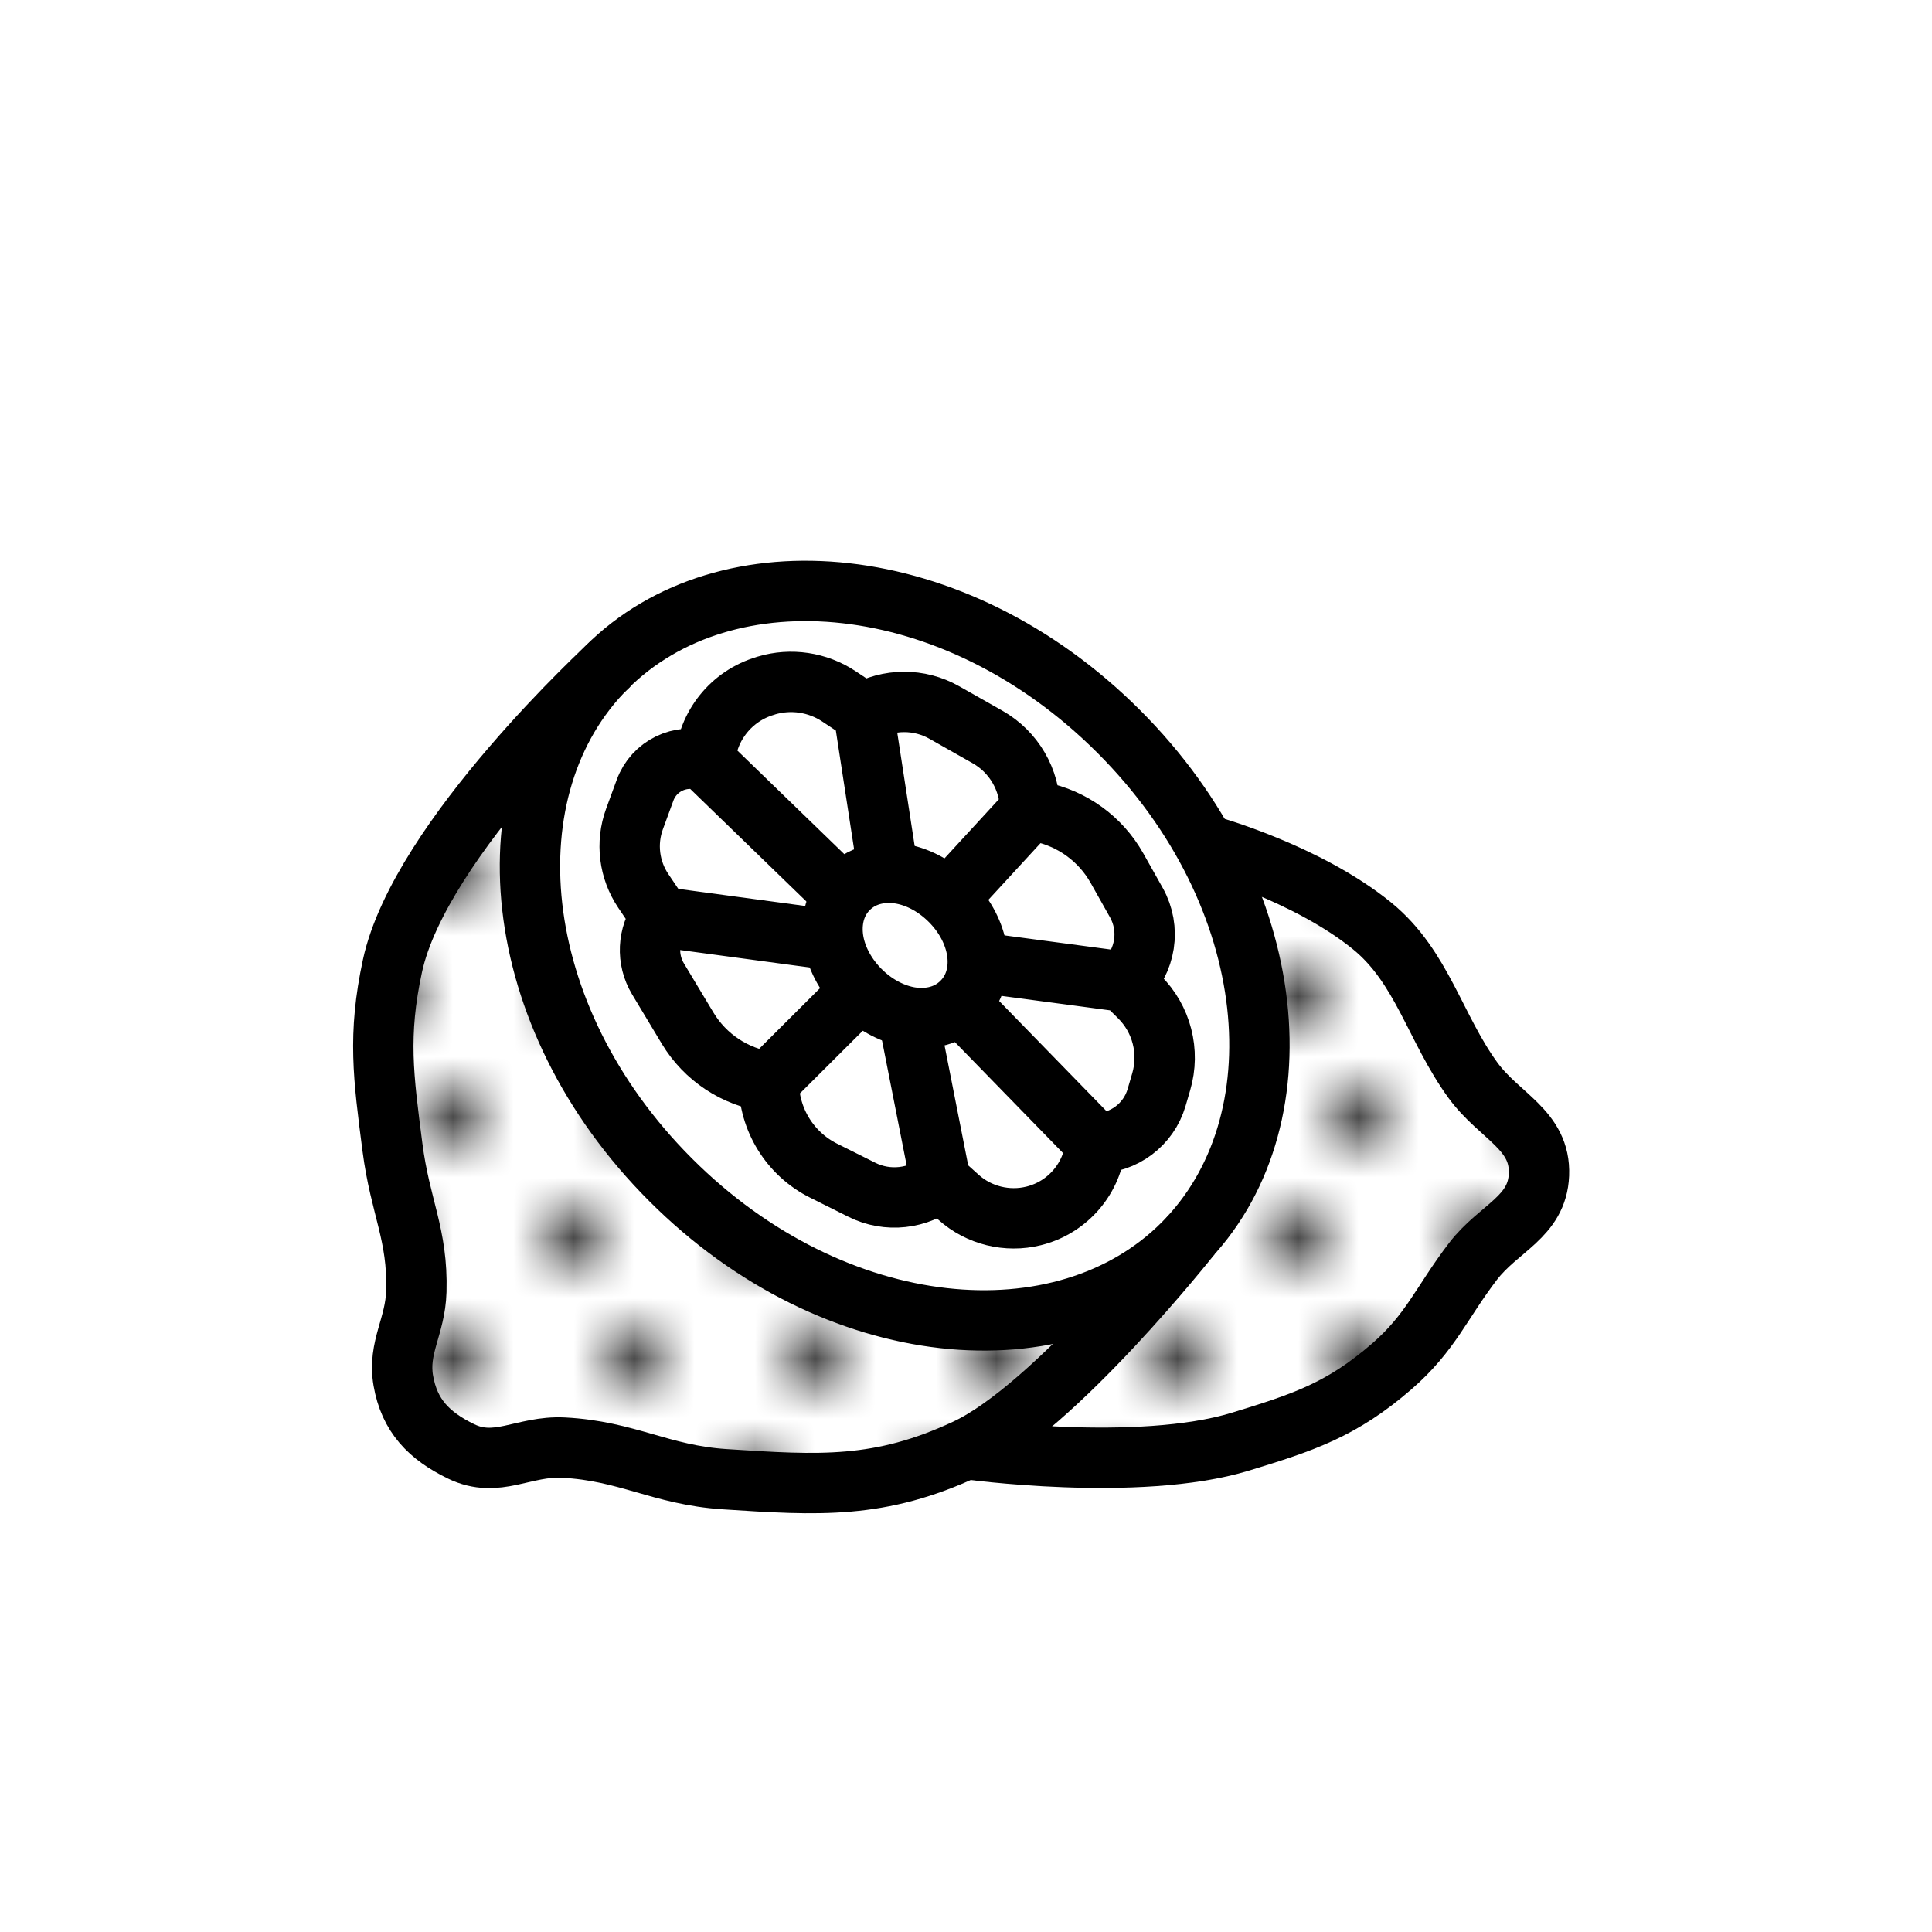 <svg width="32" height="32" viewBox="0 0 32 32" fill="none" xmlns="http://www.w3.org/2000/svg">
<g clip-path="url(#clip0_4662_79642)">
<path d="M16 24C16 24 18.848 24.397 20.547 23.878C21.591 23.559 22.225 23.349 23.05 22.634C23.7 22.071 23.874 21.576 24.397 20.893C24.826 20.334 25.462 20.16 25.49 19.456C25.52 18.712 24.836 18.495 24.397 17.893C23.77 17.032 23.555 16.013 22.73 15.339C21.643 14.452 20 14 20 14" stroke="black"/>
<path d="M11.675 12.606V12.606C11.716 12.023 12.114 11.527 12.674 11.361L12.694 11.354C13.101 11.233 13.54 11.299 13.894 11.533L14.305 11.806M11.675 12.606V12.606C11.268 12.474 10.83 12.688 10.684 13.089L10.509 13.566C10.364 13.964 10.419 14.407 10.656 14.758L10.946 15.188M11.675 12.606L14.065 14.922M14.305 11.806V11.806C14.718 11.568 15.227 11.566 15.642 11.802L16.357 12.207C16.792 12.454 17.061 12.915 17.061 13.415V13.415M14.305 11.806L14.732 14.586M17.061 13.415L17.215 13.446C17.759 13.555 18.229 13.896 18.501 14.38L18.821 14.949C19.064 15.381 18.98 15.923 18.618 16.261V16.261M17.061 13.415L15.675 14.922M18.618 16.261L18.87 16.51C19.241 16.877 19.38 17.418 19.233 17.918L19.156 18.181C19.024 18.628 18.613 18.936 18.147 18.936V18.936M18.618 16.261L16.049 15.919M18.147 18.936V18.936C18.102 19.514 17.684 20 17.121 20.139V20.139C16.683 20.248 16.214 20.133 15.878 19.832L15.578 19.562M18.147 18.936L15.763 16.489M15.578 19.562V19.562C15.209 19.862 14.699 19.919 14.274 19.706L13.642 19.39C13.085 19.112 12.733 18.542 12.733 17.919V17.919M15.578 19.562L14.972 16.489M12.733 17.919V17.919C12.175 17.841 11.681 17.514 11.39 17.031L10.899 16.214C10.706 15.893 10.725 15.489 10.946 15.188V15.188M12.733 17.919L14.305 16.352M10.946 15.188L13.838 15.578" stroke="black"/>
<path d="M14.248 16.403C14.47 16.625 14.746 16.782 15.032 16.84C15.314 16.896 15.668 16.861 15.931 16.598C16.194 16.335 16.229 15.981 16.172 15.699C16.115 15.413 15.958 15.137 15.736 14.916C15.514 14.694 15.238 14.536 14.952 14.479C14.67 14.423 14.316 14.458 14.053 14.72C13.79 14.983 13.756 15.338 13.812 15.62C13.869 15.905 14.027 16.181 14.248 16.403Z" stroke="black"/>
<path d="M19.592 20.602C17.614 22.58 13.823 22.258 11.107 19.541C8.39 16.824 8.068 13.034 10.046 11.056C12.024 9.078 15.814 9.4 18.531 12.117C21.248 14.834 21.57 18.624 19.592 20.602Z" stroke="black"/>
<path d="M10.104 11.004C10.104 11.004 6.956 13.886 6.5 16C6.253 17.145 6.35 17.838 6.5 19C6.629 20.001 6.922 20.442 6.896 21.387C6.88 21.971 6.585 22.319 6.68 22.867C6.781 23.449 7.105 23.78 7.636 24.039C8.232 24.329 8.671 23.943 9.333 23.977C10.393 24.032 10.941 24.43 12 24.5C13.571 24.603 14.574 24.666 16 24C17.479 23.309 19.727 20.462 19.727 20.462" stroke="black"/>
<mask id="mask0_4662_79642" style="mask-type:alpha" maskUnits="userSpaceOnUse" x="0" y="0" width="32" height="33">
<path d="M1 0.5C1 0.776 0.776 1 0.5 1C0.224 1 0 0.776 0 0.5C0 0.224 0.224 0 0.5 0C0.776 0 1 0.224 1 0.5Z" fill="black"/>
<path d="M2 2.5C2 2.776 1.776 3 1.5 3C1.224 3 1 2.776 1 2.5C1 2.224 1.224 2 1.5 2C1.776 2 2 2.224 2 2.5Z" fill="black"/>
<path d="M2 6.5C2 6.776 1.776 7 1.5 7C1.224 7 1 6.776 1 6.5C1 6.224 1.224 6 1.5 6C1.776 6 2 6.224 2 6.5Z" fill="black"/>
<path d="M4 4.5C4 4.776 3.776 5 3.5 5C3.224 5 3 4.776 3 4.5C3 4.224 3.224 4 3.5 4C3.776 4 4 4.224 4 4.5Z" fill="black"/>
<path d="M4 8.5C4 8.776 3.776 9 3.5 9C3.224 9 3 8.776 3 8.5C3 8.224 3.224 8 3.5 8C3.776 8 4 8.224 4 8.5Z" fill="black"/>
<path d="M1 4.5C1 4.776 0.776 5 0.5 5C0.224 5 0 4.776 0 4.5C0 4.224 0.224 4 0.5 4C0.776 4 1 4.224 1 4.5Z" fill="black"/>
<path d="M1 8.5C1 8.776 0.776 9 0.5 9C0.224 9 0 8.776 0 8.5C0 8.224 0.224 8 0.5 8C0.776 8 1 8.224 1 8.5Z" fill="black"/>
<path d="M2 10.5C2 10.776 1.776 11 1.5 11C1.224 11 1 10.776 1 10.5C1 10.224 1.224 10 1.5 10C1.776 10 2 10.224 2 10.5Z" fill="black"/>
<path d="M2 18.5C2 18.776 1.776 19 1.5 19C1.224 19 1 18.776 1 18.5C1 18.224 1.224 18 1.5 18C1.776 18 2 18.224 2 18.5Z" fill="black"/>
<path d="M5 2.5C5 2.776 4.776 3 4.5 3C4.224 3 4 2.776 4 2.5C4 2.224 4.224 2 4.5 2C4.776 2 5 2.224 5 2.5Z" fill="black"/>
<path d="M5 6.5C5 6.776 4.776 7 4.5 7C4.224 7 4 6.776 4 6.5C4 6.224 4.224 6 4.5 6C4.776 6 5 6.224 5 6.5Z" fill="black"/>
<path d="M7 4.5C7 4.776 6.776 5 6.5 5C6.224 5 6 4.776 6 4.5C6 4.224 6.224 4 6.5 4C6.776 4 7 4.224 7 4.5Z" fill="black"/>
<path d="M7 8.5C7 8.776 6.776 9 6.5 9C6.224 9 6 8.776 6 8.5C6 8.224 6.224 8 6.5 8C6.776 8 7 8.224 7 8.5Z" fill="black"/>
<path d="M2 14.5C2 14.776 1.776 15 1.5 15C1.224 15 1 14.776 1 14.5C1 14.224 1.224 14 1.5 14C1.776 14 2 14.224 2 14.5Z" fill="black"/>
<path d="M2 22.5C2 22.776 1.776 23 1.5 23C1.224 23 1 22.776 1 22.5C1 22.224 1.224 22 1.5 22C1.776 22 2 22.224 2 22.5Z" fill="black"/>
<path d="M8 2.5C8 2.776 7.776 3 7.5 3C7.224 3 7 2.776 7 2.5C7 2.224 7.224 2 7.5 2C7.776 2 8 2.224 8 2.5Z" fill="black"/>
<path d="M8 6.5C8 6.776 7.776 7 7.5 7C7.224 7 7 6.776 7 6.5C7 6.224 7.224 6 7.5 6C7.776 6 8 6.224 8 6.5Z" fill="black"/>
<path d="M10 4.5C10 4.776 9.776 5 9.5 5C9.224 5 9 4.776 9 4.5C9 4.224 9.224 4 9.5 4C9.776 4 10 4.224 10 4.5Z" fill="black"/>
<path d="M10 8.5C10 8.776 9.776 9 9.5 9C9.224 9 9 8.776 9 8.5C9 8.224 9.224 8 9.5 8C9.776 8 10 8.224 10 8.5Z" fill="black"/>
<path d="M4 12.5C4 12.776 3.776 13 3.5 13C3.224 13 3 12.776 3 12.5C3 12.224 3.224 12 3.5 12C3.776 12 4 12.224 4 12.5Z" fill="black"/>
<path d="M4 20.5C4 20.776 3.776 21 3.5 21C3.224 21 3 20.776 3 20.5C3 20.224 3.224 20 3.5 20C3.776 20 4 20.224 4 20.5Z" fill="black"/>
<path d="M11 2.5C11 2.776 10.776 3 10.5 3C10.224 3 10 2.776 10 2.5C10 2.224 10.224 2 10.5 2C10.776 2 11 2.224 11 2.5Z" fill="black"/>
<path d="M11 6.5C11 6.776 10.776 7 10.5 7C10.224 7 10 6.776 10 6.5C10 6.224 10.224 6 10.5 6C10.776 6 11 6.224 11 6.5Z" fill="black"/>
<path d="M13 4.5C13 4.776 12.776 5 12.5 5C12.224 5 12 4.776 12 4.5C12 4.224 12.224 4 12.5 4C12.776 4 13 4.224 13 4.5Z" fill="black"/>
<path d="M13 8.5C13 8.776 12.776 9 12.5 9C12.224 9 12 8.776 12 8.5C12 8.224 12.224 8 12.5 8C12.776 8 13 8.224 13 8.5Z" fill="black"/>
<path d="M4 16.5C4 16.776 3.776 17 3.5 17C3.224 17 3 16.776 3 16.5C3 16.224 3.224 16 3.5 16C3.776 16 4 16.224 4 16.5Z" fill="black"/>
<path d="M4 24.5C4 24.776 3.776 25 3.5 25C3.224 25 3 24.776 3 24.5C3 24.224 3.224 24 3.5 24C3.776 24 4 24.224 4 24.5Z" fill="black"/>
<path d="M14 2.5C14 2.776 13.776 3 13.5 3C13.224 3 13 2.776 13 2.5C13 2.224 13.224 2 13.5 2C13.776 2 14 2.224 14 2.5Z" fill="black"/>
<path d="M14 6.5C14 6.776 13.776 7 13.5 7C13.224 7 13 6.776 13 6.5C13 6.224 13.224 6 13.5 6C13.776 6 14 6.224 14 6.5Z" fill="black"/>
<path d="M16 4.5C16 4.776 15.776 5 15.5 5C15.224 5 15 4.776 15 4.5C15 4.224 15.224 4 15.5 4C15.776 4 16 4.224 16 4.5Z" fill="black"/>
<path d="M16 8.5C16 8.776 15.776 9 15.5 9C15.224 9 15 8.776 15 8.5C15 8.224 15.224 8 15.5 8C15.776 8 16 8.224 16 8.5Z" fill="black"/>
<path d="M1 12.5C1 12.776 0.776 13 0.5 13C0.224 13 0 12.776 0 12.5C0 12.224 0.224 12 0.5 12C0.776 12 1 12.224 1 12.5Z" fill="black"/>
<path d="M1 20.5C1 20.776 0.776 21 0.5 21C0.224 21 0 20.776 0 20.5C0 20.224 0.224 20 0.5 20C0.776 20 1 20.224 1 20.5Z" fill="black"/>
<path d="M17 2.5C17 2.776 16.776 3 16.5 3C16.224 3 16 2.776 16 2.5C16 2.224 16.224 2 16.5 2C16.776 2 17 2.224 17 2.5Z" fill="black"/>
<path d="M17 6.5C17 6.776 16.776 7 16.5 7C16.224 7 16 6.776 16 6.5C16 6.224 16.224 6 16.5 6C16.776 6 17 6.224 17 6.5Z" fill="black"/>
<path d="M19 4.5C19 4.776 18.776 5 18.5 5C18.224 5 18 4.776 18 4.5C18 4.224 18.224 4 18.5 4C18.776 4 19 4.224 19 4.5Z" fill="black"/>
<path d="M19 8.5C19 8.776 18.776 9 18.5 9C18.224 9 18 8.776 18 8.5C18 8.224 18.224 8 18.5 8C18.776 8 19 8.224 19 8.5Z" fill="black"/>
<path d="M1 16.5C1 16.776 0.776 17 0.5 17C0.224 17 0 16.776 0 16.5C0 16.224 0.224 16 0.5 16C0.776 16 1 16.224 1 16.5Z" fill="black"/>
<path d="M1 24.5C1 24.776 0.776 25 0.5 25C0.224 25 0 24.776 0 24.5C0 24.224 0.224 24 0.5 24C0.776 24 1 24.224 1 24.5Z" fill="black"/>
<path d="M20 2.5C20 2.776 19.776 3 19.5 3C19.224 3 19 2.776 19 2.5C19 2.224 19.224 2 19.5 2C19.776 2 20 2.224 20 2.5Z" fill="black"/>
<path d="M20 6.5C20 6.776 19.776 7 19.5 7C19.224 7 19 6.776 19 6.5C19 6.224 19.224 6 19.5 6C19.776 6 20 6.224 20 6.5Z" fill="black"/>
<path d="M22 4.5C22 4.776 21.776 5 21.5 5C21.224 5 21 4.776 21 4.5C21 4.224 21.224 4 21.5 4C21.776 4 22 4.224 22 4.5Z" fill="black"/>
<path d="M22 8.5C22 8.776 21.776 9 21.5 9C21.224 9 21 8.776 21 8.5C21 8.224 21.224 8 21.5 8C21.776 8 22 8.224 22 8.5Z" fill="black"/>
<path d="M2 26.5C2 26.776 1.776 27 1.5 27C1.224 27 1 26.776 1 26.5C1 26.224 1.224 26 1.5 26C1.776 26 2 26.224 2 26.5Z" fill="black"/>
<path d="M23 2.5C23 2.776 22.776 3 22.5 3C22.224 3 22 2.776 22 2.5C22 2.224 22.224 2 22.5 2C22.776 2 23 2.224 23 2.5Z" fill="black"/>
<path d="M23 6.5C23 6.776 22.776 7 22.5 7C22.224 7 22 6.776 22 6.5C22 6.224 22.224 6 22.5 6C22.776 6 23 6.224 23 6.5Z" fill="black"/>
<path d="M25 4.5C25 4.776 24.776 5 24.5 5C24.224 5 24 4.776 24 4.5C24 4.224 24.224 4 24.5 4C24.776 4 25 4.224 25 4.5Z" fill="black"/>
<path d="M26 2.5C26 2.776 25.776 3 25.5 3C25.224 3 25 2.776 25 2.5C25 2.224 25.224 2 25.5 2C25.776 2 26 2.224 26 2.5Z" fill="black"/>
<path d="M25 8.5C25 8.776 24.776 9 24.5 9C24.224 9 24 8.776 24 8.5C24 8.224 24.224 8 24.5 8C24.776 8 25 8.224 25 8.5Z" fill="black"/>
<path d="M5 10.5C5 10.776 4.776 11 4.5 11C4.224 11 4 10.776 4 10.5C4 10.224 4.224 10 4.5 10C4.776 10 5 10.224 5 10.5Z" fill="black"/>
<path d="M5 18.5C5 18.776 4.776 19 4.5 19C4.224 19 4 18.776 4 18.5C4 18.224 4.224 18 4.5 18C4.776 18 5 18.224 5 18.5Z" fill="black"/>
<path d="M26 6.5C26 6.776 25.776 7 25.5 7C25.224 7 25 6.776 25 6.5C25 6.224 25.224 6 25.5 6C25.776 6 26 6.224 26 6.5Z" fill="black"/>
<path d="M28 4.5C28 4.776 27.776 5 27.5 5C27.224 5 27 4.776 27 4.5C27 4.224 27.224 4 27.5 4C27.776 4 28 4.224 28 4.5Z" fill="black"/>
<path d="M28 8.5C28 8.776 27.776 9 27.5 9C27.224 9 27 8.776 27 8.5C27 8.224 27.224 8 27.5 8C27.776 8 28 8.224 28 8.5Z" fill="black"/>
<path d="M5 14.5C5 14.776 4.776 15 4.5 15C4.224 15 4 14.776 4 14.5C4 14.224 4.224 14 4.5 14C4.776 14 5 14.224 5 14.5Z" fill="black"/>
<path d="M5 22.5C5 22.776 4.776 23 4.5 23C4.224 23 4 22.776 4 22.5C4 22.224 4.224 22 4.5 22C4.776 22 5 22.224 5 22.5Z" fill="black"/>
<path d="M29 2.5C29 2.776 28.776 3 28.5 3C28.224 3 28 2.776 28 2.5C28 2.224 28.224 2 28.5 2C28.776 2 29 2.224 29 2.5Z" fill="black"/>
<path d="M29 6.5C29 6.776 28.776 7 28.5 7C28.224 7 28 6.776 28 6.5C28 6.224 28.224 6 28.5 6C28.776 6 29 6.224 29 6.5Z" fill="black"/>
<path d="M31 4.5C31 4.776 30.776 5 30.5 5C30.224 5 30 4.776 30 4.5C30 4.224 30.224 4 30.5 4C30.776 4 31 4.224 31 4.5Z" fill="black"/>
<path d="M31 8.5C31 8.776 30.776 9 30.5 9C30.224 9 30 8.776 30 8.5C30 8.224 30.224 8 30.5 8C30.776 8 31 8.224 31 8.5Z" fill="black"/>
<path d="M7 12.5C7 12.776 6.776 13 6.5 13C6.224 13 6 12.776 6 12.5C6 12.224 6.224 12 6.5 12C6.776 12 7 12.224 7 12.5Z" fill="black"/>
<path d="M7 20.5C7 20.776 6.776 21 6.5 21C6.224 21 6 20.776 6 20.5C6 20.224 6.224 20 6.5 20C6.776 20 7 20.224 7 20.5Z" fill="black"/>
<path d="M32 2.5C32 2.776 31.776 3 31.5 3C31.224 3 31 2.776 31 2.5C31 2.224 31.224 2 31.5 2C31.776 2 32 2.224 32 2.5Z" fill="black"/>
<path d="M32 6.5C32 6.776 31.776 7 31.5 7C31.224 7 31 6.776 31 6.5C31 6.224 31.224 6 31.5 6C31.776 6 32 6.224 32 6.5Z" fill="black"/>
<path d="M7 16.5C7 16.776 6.776 17 6.5 17C6.224 17 6 16.776 6 16.5C6 16.224 6.224 16 6.5 16C6.776 16 7 16.224 7 16.5Z" fill="black"/>
<path d="M7 24.5C7 24.776 6.776 25 6.5 25C6.224 25 6 24.776 6 24.5C6 24.224 6.224 24 6.5 24C6.776 24 7 24.224 7 24.5Z" fill="black"/>
<path d="M2 30.5C2 30.776 1.776 31 1.5 31C1.224 31 1 30.776 1 30.5C1 30.224 1.224 30 1.5 30C1.776 30 2 30.224 2 30.5Z" fill="black"/>
<path d="M8 10.5C8 10.776 7.776 11 7.5 11C7.224 11 7 10.776 7 10.5C7 10.224 7.224 10 7.5 10C7.776 10 8 10.224 8 10.5Z" fill="black"/>
<path d="M8 18.5C8 18.776 7.776 19 7.5 19C7.224 19 7 18.776 7 18.5C7 18.224 7.224 18 7.5 18C7.776 18 8 18.224 8 18.5Z" fill="black"/>
<path d="M8 14.5C8 14.776 7.776 15 7.5 15C7.224 15 7 14.776 7 14.5C7 14.224 7.224 14 7.5 14C7.776 14 8 14.224 8 14.5Z" fill="black"/>
<path d="M8 22.5C8 22.776 7.776 23 7.5 23C7.224 23 7 22.776 7 22.5C7 22.224 7.224 22 7.5 22C7.776 22 8 22.224 8 22.5Z" fill="black"/>
<path d="M10 12.5C10 12.776 9.776 13 9.5 13C9.224 13 9 12.776 9 12.5C9 12.224 9.224 12 9.5 12C9.776 12 10 12.224 10 12.5Z" fill="black"/>
<path d="M10 20.5C10 20.776 9.776 21 9.5 21C9.224 21 9 20.776 9 20.5C9 20.224 9.224 20 9.5 20C9.776 20 10 20.224 10 20.5Z" fill="black"/>
<path d="M10 16.5C10 16.776 9.776 17 9.5 17C9.224 17 9 16.776 9 16.5C9 16.224 9.224 16 9.5 16C9.776 16 10 16.224 10 16.5Z" fill="black"/>
<path d="M10 24.5C10 24.776 9.776 25 9.5 25C9.224 25 9 24.776 9 24.5C9 24.224 9.224 24 9.5 24C9.776 24 10 24.224 10 24.5Z" fill="black"/>
<path d="M4 28.5C4 28.776 3.776 29 3.5 29C3.224 29 3 28.776 3 28.5C3 28.224 3.224 28 3.5 28C3.776 28 4 28.224 4 28.5Z" fill="black"/>
<path d="M11 10.5C11 10.776 10.776 11 10.5 11C10.224 11 10 10.776 10 10.5C10 10.224 10.224 10 10.5 10C10.776 10 11 10.224 11 10.5Z" fill="black"/>
<path d="M11 18.5C11 18.776 10.776 19 10.5 19C10.224 19 10 18.776 10 18.5C10 18.224 10.224 18 10.5 18C10.776 18 11 18.224 11 18.5Z" fill="black"/>
<path d="M11 14.5C11 14.776 10.776 15 10.5 15C10.224 15 10 14.776 10 14.5C10 14.224 10.224 14 10.5 14C10.776 14 11 14.224 11 14.5Z" fill="black"/>
<path d="M11 22.5C11 22.776 10.776 23 10.5 23C10.224 23 10 22.776 10 22.5C10 22.224 10.224 22 10.5 22C10.776 22 11 22.224 11 22.5Z" fill="black"/>
<path d="M13 12.5C13 12.776 12.776 13 12.5 13C12.224 13 12 12.776 12 12.5C12 12.224 12.224 12 12.5 12C12.776 12 13 12.224 13 12.5Z" fill="black"/>
<path d="M13 20.5C13 20.776 12.776 21 12.5 21C12.224 21 12 20.776 12 20.5C12 20.224 12.224 20 12.5 20C12.776 20 13 20.224 13 20.5Z" fill="black"/>
<path d="M13 16.5C13 16.776 12.776 17 12.5 17C12.224 17 12 16.776 12 16.5C12 16.224 12.224 16 12.5 16C12.776 16 13 16.224 13 16.5Z" fill="black"/>
<path d="M13 24.5C13 24.776 12.776 25 12.5 25C12.224 25 12 24.776 12 24.5C12 24.224 12.224 24 12.5 24C12.776 24 13 24.224 13 24.5Z" fill="black"/>
<path d="M4 32.5C4 32.776 3.776 33 3.5 33C3.224 33 3 32.776 3 32.5C3 32.224 3.224 32 3.5 32C3.776 32 4 32.224 4 32.5Z" fill="black"/>
<path d="M14 10.5C14 10.776 13.776 11 13.5 11C13.224 11 13 10.776 13 10.5C13 10.224 13.224 10 13.5 10C13.776 10 14 10.224 14 10.5Z" fill="black"/>
<path d="M14 18.5C14 18.776 13.776 19 13.5 19C13.224 19 13 18.776 13 18.5C13 18.224 13.224 18 13.5 18C13.776 18 14 18.224 14 18.5Z" fill="black"/>
<path d="M14 14.5C14 14.776 13.776 15 13.5 15C13.224 15 13 14.776 13 14.5C13 14.224 13.224 14 13.5 14C13.776 14 14 14.224 14 14.5Z" fill="black"/>
<path d="M14 22.5C14 22.776 13.776 23 13.5 23C13.224 23 13 22.776 13 22.5C13 22.224 13.224 22 13.5 22C13.776 22 14 22.224 14 22.5Z" fill="black"/>
<path d="M16 12.5C16 12.776 15.776 13 15.5 13C15.224 13 15 12.776 15 12.5C15 12.224 15.224 12 15.5 12C15.776 12 16 12.224 16 12.5Z" fill="black"/>
<path d="M16 20.5C16 20.776 15.776 21 15.5 21C15.224 21 15 20.776 15 20.5C15 20.224 15.224 20 15.5 20C15.776 20 16 20.224 16 20.5Z" fill="black"/>
<path d="M16 16.5C16 16.776 15.776 17 15.5 17C15.224 17 15 16.776 15 16.5C15 16.224 15.224 16 15.5 16C15.776 16 16 16.224 16 16.5Z" fill="black"/>
<path d="M16 24.5C16 24.776 15.776 25 15.5 25C15.224 25 15 24.776 15 24.5C15 24.224 15.224 24 15.5 24C15.776 24 16 24.224 16 24.5Z" fill="black"/>
<path d="M1 28.5C1 28.776 0.776 29 0.5 29C0.224 29 0 28.776 0 28.5C0 28.224 0.224 28 0.5 28C0.776 28 1 28.224 1 28.5Z" fill="black"/>
<path d="M17 10.5C17 10.776 16.776 11 16.5 11C16.224 11 16 10.776 16 10.5C16 10.224 16.224 10 16.5 10C16.776 10 17 10.224 17 10.5Z" fill="black"/>
<path d="M17 18.5C17 18.776 16.776 19 16.5 19C16.224 19 16 18.776 16 18.5C16 18.224 16.224 18 16.5 18C16.776 18 17 18.224 17 18.5Z" fill="black"/>
<path d="M17 14.5C17 14.776 16.776 15 16.5 15C16.224 15 16 14.776 16 14.5C16 14.224 16.224 14 16.5 14C16.776 14 17 14.224 17 14.5Z" fill="black"/>
<path d="M17 22.5C17 22.776 16.776 23 16.5 23C16.224 23 16 22.776 16 22.5C16 22.224 16.224 22 16.5 22C16.776 22 17 22.224 17 22.5Z" fill="black"/>
<path d="M19 12.5C19 12.776 18.776 13 18.5 13C18.224 13 18 12.776 18 12.5C18 12.224 18.224 12 18.5 12C18.776 12 19 12.224 19 12.5Z" fill="black"/>
<path d="M19 20.5C19 20.776 18.776 21 18.5 21C18.224 21 18 20.776 18 20.5C18 20.224 18.224 20 18.5 20C18.776 20 19 20.224 19 20.5Z" fill="black"/>
<path d="M19 16.5C19 16.776 18.776 17 18.5 17C18.224 17 18 16.776 18 16.5C18 16.224 18.224 16 18.5 16C18.776 16 19 16.224 19 16.5Z" fill="black"/>
<path d="M19 24.5C19 24.776 18.776 25 18.5 25C18.224 25 18 24.776 18 24.5C18 24.224 18.224 24 18.5 24C18.776 24 19 24.224 19 24.5Z" fill="black"/>
<path d="M1 32.5C1 32.776 0.776 33 0.5 33C0.224 33 0 32.776 0 32.5C0 32.224 0.224 32 0.5 32C0.776 32 1 32.224 1 32.5Z" fill="black"/>
<path d="M20 10.5C20 10.776 19.776 11 19.5 11C19.224 11 19 10.776 19 10.5C19 10.224 19.224 10 19.5 10C19.776 10 20 10.224 20 10.5Z" fill="black"/>
<path d="M20 18.5C20 18.776 19.776 19 19.5 19C19.224 19 19 18.776 19 18.5C19 18.224 19.224 18 19.5 18C19.776 18 20 18.224 20 18.5Z" fill="black"/>
<path d="M20 14.5C20 14.776 19.776 15 19.5 15C19.224 15 19 14.776 19 14.5C19 14.224 19.224 14 19.5 14C19.776 14 20 14.224 20 14.5Z" fill="black"/>
<path d="M20 22.5C20 22.776 19.776 23 19.5 23C19.224 23 19 22.776 19 22.5C19 22.224 19.224 22 19.5 22C19.776 22 20 22.224 20 22.5Z" fill="black"/>
<path d="M22 12.5C22 12.776 21.776 13 21.5 13C21.224 13 21 12.776 21 12.5C21 12.224 21.224 12 21.5 12C21.776 12 22 12.224 22 12.5Z" fill="black"/>
<path d="M22 20.5C22 20.776 21.776 21 21.5 21C21.224 21 21 20.776 21 20.5C21 20.224 21.224 20 21.5 20C21.776 20 22 20.224 22 20.5Z" fill="black"/>
<path d="M22 16.5C22 16.776 21.776 17 21.5 17C21.224 17 21 16.776 21 16.5C21 16.224 21.224 16 21.5 16C21.776 16 22 16.224 22 16.5Z" fill="black"/>
<path d="M22 24.5C22 24.776 21.776 25 21.5 25C21.224 25 21 24.776 21 24.5C21 24.224 21.224 24 21.5 24C21.776 24 22 24.224 22 24.5Z" fill="black"/>
<path d="M23 10.5C23 10.776 22.776 11 22.5 11C22.224 11 22 10.776 22 10.5C22 10.224 22.224 10 22.5 10C22.776 10 23 10.224 23 10.5Z" fill="black"/>
<path d="M23 18.5C23 18.776 22.776 19 22.5 19C22.224 19 22 18.776 22 18.5C22 18.224 22.224 18 22.5 18C22.776 18 23 18.224 23 18.5Z" fill="black"/>
<path d="M23 14.5C23 14.776 22.776 15 22.5 15C22.224 15 22 14.776 22 14.5C22 14.224 22.224 14 22.5 14C22.776 14 23 14.224 23 14.5Z" fill="black"/>
<path d="M23 22.5C23 22.776 22.776 23 22.5 23C22.224 23 22 22.776 22 22.5C22 22.224 22.224 22 22.5 22C22.776 22 23 22.224 23 22.5Z" fill="black"/>
<path d="M25 12.5C25 12.776 24.776 13 24.5 13C24.224 13 24 12.776 24 12.5C24 12.224 24.224 12 24.5 12C24.776 12 25 12.224 25 12.5Z" fill="black"/>
<path d="M25 20.5C25 20.776 24.776 21 24.5 21C24.224 21 24 20.776 24 20.5C24 20.224 24.224 20 24.5 20C24.776 20 25 20.224 25 20.5Z" fill="black"/>
<path d="M25 16.5C25 16.776 24.776 17 24.5 17C24.224 17 24 16.776 24 16.5C24 16.224 24.224 16 24.5 16C24.776 16 25 16.224 25 16.5Z" fill="black"/>
<path d="M25 24.5C25 24.776 24.776 25 24.5 25C24.224 25 24 24.776 24 24.5C24 24.224 24.224 24 24.5 24C24.776 24 25 24.224 25 24.5Z" fill="black"/>
<path d="M26 10.5C26 10.776 25.776 11 25.5 11C25.224 11 25 10.776 25 10.5C25 10.224 25.224 10 25.5 10C25.776 10 26 10.224 26 10.5Z" fill="black"/>
<path d="M26 18.5C26 18.776 25.776 19 25.5 19C25.224 19 25 18.776 25 18.5C25 18.224 25.224 18 25.5 18C25.776 18 26 18.224 26 18.5Z" fill="black"/>
<path d="M26 14.5C26 14.776 25.776 15 25.5 15C25.224 15 25 14.776 25 14.5C25 14.224 25.224 14 25.5 14C25.776 14 26 14.224 26 14.5Z" fill="black"/>
<path d="M26 22.5C26 22.776 25.776 23 25.5 23C25.224 23 25 22.776 25 22.5C25 22.224 25.224 22 25.5 22C25.776 22 26 22.224 26 22.5Z" fill="black"/>
<path d="M28 12.5C28 12.776 27.776 13 27.5 13C27.224 13 27 12.776 27 12.5C27 12.224 27.224 12 27.5 12C27.776 12 28 12.224 28 12.5Z" fill="black"/>
<path d="M28 20.5C28 20.776 27.776 21 27.5 21C27.224 21 27 20.776 27 20.5C27 20.224 27.224 20 27.5 20C27.776 20 28 20.224 28 20.5Z" fill="black"/>
<path d="M28 16.5C28 16.776 27.776 17 27.5 17C27.224 17 27 16.776 27 16.5C27 16.224 27.224 16 27.5 16C27.776 16 28 16.224 28 16.5Z" fill="black"/>
<path d="M28 24.5C28 24.776 27.776 25 27.5 25C27.224 25 27 24.776 27 24.5C27 24.224 27.224 24 27.5 24C27.776 24 28 24.224 28 24.5Z" fill="black"/>
<path d="M5 26.5C5 26.776 4.776 27 4.5 27C4.224 27 4 26.776 4 26.5C4 26.224 4.224 26 4.5 26C4.776 26 5 26.224 5 26.5Z" fill="black"/>
<path d="M29 10.5C29 10.776 28.776 11 28.5 11C28.224 11 28 10.776 28 10.5C28 10.224 28.224 10 28.5 10C28.776 10 29 10.224 29 10.5Z" fill="black"/>
<path d="M29 18.5C29 18.776 28.776 19 28.5 19C28.224 19 28 18.776 28 18.5C28 18.224 28.224 18 28.5 18C28.776 18 29 18.224 29 18.5Z" fill="black"/>
<path d="M29 14.5C29 14.776 28.776 15 28.5 15C28.224 15 28 14.776 28 14.5C28 14.224 28.224 14 28.5 14C28.776 14 29 14.224 29 14.5Z" fill="black"/>
<path d="M29 22.5C29 22.776 28.776 23 28.5 23C28.224 23 28 22.776 28 22.5C28 22.224 28.224 22 28.5 22C28.776 22 29 22.224 29 22.5Z" fill="black"/>
<path d="M31 12.5C31 12.776 30.776 13 30.5 13C30.224 13 30 12.776 30 12.5C30 12.224 30.224 12 30.5 12C30.776 12 31 12.224 31 12.5Z" fill="black"/>
<path d="M31 20.5C31 20.776 30.776 21 30.5 21C30.224 21 30 20.776 30 20.5C30 20.224 30.224 20 30.5 20C30.776 20 31 20.224 31 20.5Z" fill="black"/>
<path d="M31 16.5C31 16.776 30.776 17 30.5 17C30.224 17 30 16.776 30 16.5C30 16.224 30.224 16 30.5 16C30.776 16 31 16.224 31 16.5Z" fill="black"/>
<path d="M31 24.5C31 24.776 30.776 25 30.5 25C30.224 25 30 24.776 30 24.5C30 24.224 30.224 24 30.5 24C30.776 24 31 24.224 31 24.5Z" fill="black"/>
<path d="M5 30.5C5 30.776 4.776 31 4.5 31C4.224 31 4 30.776 4 30.5C4 30.224 4.224 30 4.5 30C4.776 30 5 30.224 5 30.5Z" fill="black"/>
<path d="M32 10.5C32 10.776 31.776 11 31.5 11C31.224 11 31 10.776 31 10.5C31 10.224 31.224 10 31.5 10C31.776 10 32 10.224 32 10.5Z" fill="black"/>
<path d="M32 18.5C32 18.776 31.776 19 31.5 19C31.224 19 31 18.776 31 18.5C31 18.224 31.224 18 31.5 18C31.776 18 32 18.224 32 18.5Z" fill="black"/>
<path d="M32 14.5C32 14.776 31.776 15 31.5 15C31.224 15 31 14.776 31 14.5C31 14.224 31.224 14 31.5 14C31.776 14 32 14.224 32 14.5Z" fill="black"/>
<path d="M32 22.5C32 22.776 31.776 23 31.5 23C31.224 23 31 22.776 31 22.5C31 22.224 31.224 22 31.5 22C31.776 22 32 22.224 32 22.5Z" fill="black"/>
<path d="M7 28.5C7 28.776 6.776 29 6.5 29C6.224 29 6 28.776 6 28.5C6 28.224 6.224 28 6.5 28C6.776 28 7 28.224 7 28.5Z" fill="black"/>
<path d="M7 32.5C7 32.776 6.776 33 6.5 33C6.224 33 6 32.776 6 32.5C6 32.224 6.224 32 6.5 32C6.776 32 7 32.224 7 32.5Z" fill="black"/>
<path d="M8 26.5C8 26.776 7.776 27 7.5 27C7.224 27 7 26.776 7 26.5C7 26.224 7.224 26 7.5 26C7.776 26 8 26.224 8 26.5Z" fill="black"/>
<path d="M8 30.5C8 30.776 7.776 31 7.5 31C7.224 31 7 30.776 7 30.5C7 30.224 7.224 30 7.5 30C7.776 30 8 30.224 8 30.5Z" fill="black"/>
<path d="M10 28.5C10 28.776 9.776 29 9.5 29C9.224 29 9 28.776 9 28.5C9 28.224 9.224 28 9.5 28C9.776 28 10 28.224 10 28.5Z" fill="black"/>
<path d="M10 32.5C10 32.776 9.776 33 9.5 33C9.224 33 9 32.776 9 32.5C9 32.224 9.224 32 9.5 32C9.776 32 10 32.224 10 32.5Z" fill="black"/>
<path d="M11 26.5C11 26.776 10.776 27 10.5 27C10.224 27 10 26.776 10 26.5C10 26.224 10.224 26 10.5 26C10.776 26 11 26.224 11 26.5Z" fill="black"/>
<path d="M11 30.5C11 30.776 10.776 31 10.5 31C10.224 31 10 30.776 10 30.5C10 30.224 10.224 30 10.5 30C10.776 30 11 30.224 11 30.5Z" fill="black"/>
<path d="M13 28.5C13 28.776 12.776 29 12.5 29C12.224 29 12 28.776 12 28.5C12 28.224 12.224 28 12.5 28C12.776 28 13 28.224 13 28.5Z" fill="black"/>
<path d="M13 32.5C13 32.776 12.776 33 12.5 33C12.224 33 12 32.776 12 32.5C12 32.224 12.224 32 12.5 32C12.776 32 13 32.224 13 32.5Z" fill="black"/>
<path d="M14 26.5C14 26.776 13.776 27 13.5 27C13.224 27 13 26.776 13 26.5C13 26.224 13.224 26 13.5 26C13.776 26 14 26.224 14 26.5Z" fill="black"/>
<path d="M14 30.5C14 30.776 13.776 31 13.5 31C13.224 31 13 30.776 13 30.5C13 30.224 13.224 30 13.5 30C13.776 30 14 30.224 14 30.5Z" fill="black"/>
<path d="M16 28.5C16 28.776 15.776 29 15.5 29C15.224 29 15 28.776 15 28.5C15 28.224 15.224 28 15.5 28C15.776 28 16 28.224 16 28.5Z" fill="black"/>
<path d="M16 32.5C16 32.776 15.776 33 15.5 33C15.224 33 15 32.776 15 32.5C15 32.224 15.224 32 15.5 32C15.776 32 16 32.224 16 32.5Z" fill="black"/>
<path d="M17 26.5C17 26.776 16.776 27 16.5 27C16.224 27 16 26.776 16 26.5C16 26.224 16.224 26 16.5 26C16.776 26 17 26.224 17 26.5Z" fill="black"/>
<path d="M17 30.5C17 30.776 16.776 31 16.5 31C16.224 31 16 30.776 16 30.5C16 30.224 16.224 30 16.5 30C16.776 30 17 30.224 17 30.5Z" fill="black"/>
<path d="M19 28.5C19 28.776 18.776 29 18.5 29C18.224 29 18 28.776 18 28.5C18 28.224 18.224 28 18.5 28C18.776 28 19 28.224 19 28.5Z" fill="black"/>
<path d="M19 32.5C19 32.776 18.776 33 18.5 33C18.224 33 18 32.776 18 32.5C18 32.224 18.224 32 18.5 32C18.776 32 19 32.224 19 32.5Z" fill="black"/>
<path d="M20 26.5C20 26.776 19.776 27 19.5 27C19.224 27 19 26.776 19 26.5C19 26.224 19.224 26 19.5 26C19.776 26 20 26.224 20 26.5Z" fill="black"/>
<path d="M20 30.5C20 30.776 19.776 31 19.5 31C19.224 31 19 30.776 19 30.5C19 30.224 19.224 30 19.5 30C19.776 30 20 30.224 20 30.5Z" fill="black"/>
<path d="M22 28.5C22 28.776 21.776 29 21.5 29C21.224 29 21 28.776 21 28.5C21 28.224 21.224 28 21.5 28C21.776 28 22 28.224 22 28.5Z" fill="black"/>
<path d="M22 32.5C22 32.776 21.776 33 21.5 33C21.224 33 21 32.776 21 32.5C21 32.224 21.224 32 21.5 32C21.776 32 22 32.224 22 32.5Z" fill="black"/>
<path d="M4 0.5C4 0.776 3.776 1 3.5 1C3.224 1 3 0.776 3 0.5C3 0.224 3.224 0 3.5 0C3.776 0 4 0.224 4 0.5Z" fill="black"/>
<path d="M23 26.5C23 26.776 22.776 27 22.5 27C22.224 27 22 26.776 22 26.5C22 26.224 22.224 26 22.5 26C22.776 26 23 26.224 23 26.5Z" fill="black"/>
<path d="M23 30.5C23 30.776 22.776 31 22.5 31C22.224 31 22 30.776 22 30.5C22 30.224 22.224 30 22.5 30C22.776 30 23 30.224 23 30.5Z" fill="black"/>
<path d="M25 28.5C25 28.776 24.776 29 24.5 29C24.224 29 24 28.776 24 28.5C24 28.224 24.224 28 24.5 28C24.776 28 25 28.224 25 28.5Z" fill="black"/>
<path d="M26 26.5C26 26.776 25.776 27 25.5 27C25.224 27 25 26.776 25 26.5C25 26.224 25.224 26 25.5 26C25.776 26 26 26.224 26 26.5Z" fill="black"/>
<path d="M25 32.5C25 32.776 24.776 33 24.5 33C24.224 33 24 32.776 24 32.5C24 32.224 24.224 32 24.5 32C24.776 32 25 32.224 25 32.5Z" fill="black"/>
<path d="M26 30.5C26 30.776 25.776 31 25.5 31C25.224 31 25 30.776 25 30.5C25 30.224 25.224 30 25.5 30C25.776 30 26 30.224 26 30.5Z" fill="black"/>
<path d="M28 28.5C28 28.776 27.776 29 27.5 29C27.224 29 27 28.776 27 28.5C27 28.224 27.224 28 27.5 28C27.776 28 28 28.224 28 28.5Z" fill="black"/>
<path d="M28 32.5C28 32.776 27.776 33 27.5 33C27.224 33 27 32.776 27 32.5C27 32.224 27.224 32 27.5 32C27.776 32 28 32.224 28 32.5Z" fill="black"/>
<path d="M29 26.5C29 26.776 28.776 27 28.5 27C28.224 27 28 26.776 28 26.5C28 26.224 28.224 26 28.5 26C28.776 26 29 26.224 29 26.5Z" fill="black"/>
<path d="M29 30.5C29 30.776 28.776 31 28.5 31C28.224 31 28 30.776 28 30.5C28 30.224 28.224 30 28.5 30C28.776 30 29 30.224 29 30.5Z" fill="black"/>
<path d="M31 28.5C31 28.776 30.776 29 30.5 29C30.224 29 30 28.776 30 28.5C30 28.224 30.224 28 30.5 28C30.776 28 31 28.224 31 28.5Z" fill="black"/>
<path d="M31 32.5C31 32.776 30.776 33 30.5 33C30.224 33 30 32.776 30 32.5C30 32.224 30.224 32 30.5 32C30.776 32 31 32.224 31 32.5Z" fill="black"/>
<path d="M32 26.5C32 26.776 31.776 27 31.5 27C31.224 27 31 26.776 31 26.5C31 26.224 31.224 26 31.5 26C31.776 26 32 26.224 32 26.5Z" fill="black"/>
<path d="M32 30.5C32 30.776 31.776 31 31.5 31C31.224 31 31 30.776 31 30.5C31 30.224 31.224 30 31.5 30C31.776 30 32 30.224 32 30.5Z" fill="black"/>
<path d="M7 0.5C7 0.776 6.776 1 6.5 1C6.224 1 6 0.776 6 0.5C6 0.224 6.224 0 6.5 0C6.776 0 7 0.224 7 0.5Z" fill="black"/>
<path d="M10 0.5C10 0.776 9.776 1 9.5 1C9.224 1 9 0.776 9 0.5C9 0.224 9.224 0 9.5 0C9.776 0 10 0.224 10 0.5Z" fill="black"/>
<path d="M13 0.5C13 0.776 12.776 1 12.5 1C12.224 1 12 0.776 12 0.5C12 0.224 12.224 0 12.5 0C12.776 0 13 0.224 13 0.5Z" fill="black"/>
<path d="M16 0.5C16 0.776 15.776 1 15.5 1C15.224 1 15 0.776 15 0.5C15 0.224 15.224 0 15.5 0C15.776 0 16 0.224 16 0.5Z" fill="black"/>
<path d="M19 0.5C19 0.776 18.776 1 18.5 1C18.224 1 18 0.776 18 0.5C18 0.224 18.224 0 18.5 0C18.776 0 19 0.224 19 0.5Z" fill="black"/>
<path d="M22 0.5C22 0.776 21.776 1 21.5 1C21.224 1 21 0.776 21 0.5C21 0.224 21.224 0 21.5 0C21.776 0 22 0.224 22 0.5Z" fill="black"/>
<path d="M25 0.5C25 0.776 24.776 1 24.5 1C24.224 1 24 0.776 24 0.5C24 0.224 24.224 0 24.5 0C24.776 0 25 0.224 25 0.5Z" fill="black"/>
<path d="M28 0.5C28 0.776 27.776 1 27.5 1C27.224 1 27 0.776 27 0.5C27 0.224 27.224 0 27.5 0C27.776 0 28 0.224 28 0.5Z" fill="black"/>
<path d="M31 0.5C31 0.776 30.776 1 30.5 1C30.224 1 30 0.776 30 0.5C30 0.224 30.224 0 30.5 0C30.776 0 31 0.224 31 0.5Z" fill="black"/>
</mask>
<g mask="url(#mask0_4662_79642)">
<path d="M7.033 14.483L8.747 13.05L8.782 14.763L9.481 17.315L11.683 20.007L13.816 21.476L16.753 21.93L19.375 20.846L20.389 19.413L20.843 16.336L20.284 14.239L21.018 14.273L23.081 15.707L24.654 18.049L25.563 19.518L24.409 20.602L23.535 22.245L19.969 24.028L16.718 23.888L13.396 24.692L9.83 23.958L6.754 23.643L6.719 20.427L6.334 17.21L7.033 14.483Z" fill="black"/>
</g>
</g>
<defs>
<clipPath id="clip0_4662_79642">
<rect width="32" height="32" fill="white"/>
</clipPath>
</defs>
</svg>

